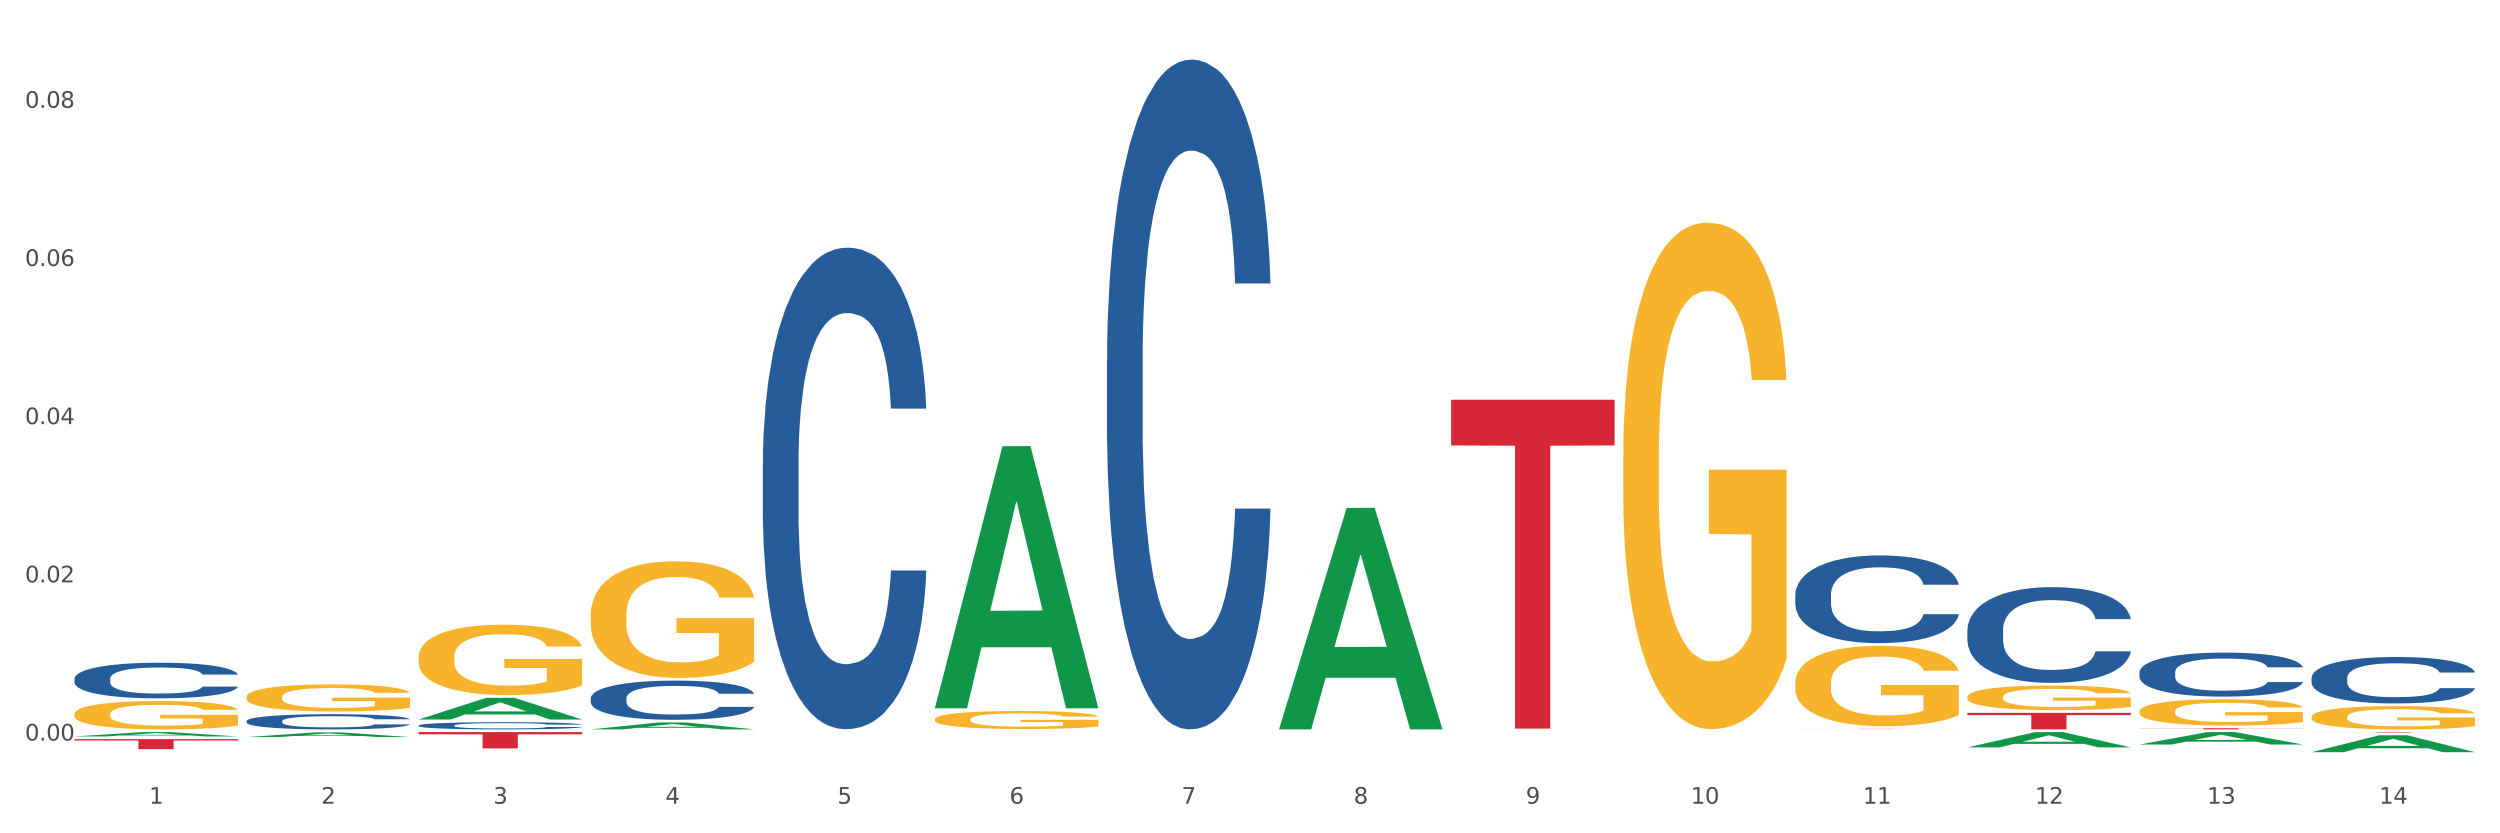 <?xml version="1.0" encoding="utf-8" standalone="no"?>
<!DOCTYPE svg PUBLIC "-//W3C//DTD SVG 1.1//EN"
  "http://www.w3.org/Graphics/SVG/1.1/DTD/svg11.dtd">
<svg xmlns:xlink="http://www.w3.org/1999/xlink" width="1080pt" height="360pt" viewBox="0 0 1080 360" xmlns="http://www.w3.org/2000/svg" version="1.1">
 <rect x="0" y="0" width="1080" height="360" fill="#333333" stroke="none"/>
 <defs>
  <style type="text/css">*{stroke-linejoin: round; stroke-linecap: butt}</style>
 </defs>
 <g id="figure_1">
  <g id="patch_1">
   <path d="M 0 360 
L 1080 360 
L 1080 0 
L 0 0 
z
" style="fill: #ffffff; stroke: #ffffff; stroke-linejoin: miter"/>
  </g>
  <g id="axes_1">
   <g id="matplotlib.axis_1">
    <g id="xtick_1">
     <g id="text_1">
      <!-- 1 -->
      <g style="fill: #4d4d4d" transform="translate(64.432 347.204) scale(0.096 -0.096)">
       <defs>
        <path id="DejaVuSans-31" d="M 794 531 
L 1825 531 
L 1825 4091 
L 703 3866 
L 703 4441 
L 1819 4666 
L 2450 4666 
L 2450 531 
L 3481 531 
L 3481 0 
L 794 0 
L 794 531 
z
" transform="scale(0.016)"/>
       </defs>
       <use xlink:href="#DejaVuSans-31"/>
      </g>
     </g>
    </g>
    <g id="xtick_2">
     <g id="text_2">
      <!-- 2 -->
      <g style="fill: #4d4d4d" transform="translate(138.771 347.204) scale(0.096 -0.096)">
       <defs>
        <path id="DejaVuSans-32" d="M 1228 531 
L 3431 531 
L 3431 0 
L 469 0 
L 469 531 
Q 828 903 1448 1529 
Q 2069 2156 2228 2338 
Q 2531 2678 2651 2914 
Q 2772 3150 2772 3378 
Q 2772 3750 2511 3984 
Q 2250 4219 1831 4219 
Q 1534 4219 1204 4116 
Q 875 4013 500 3803 
L 500 4441 
Q 881 4594 1212 4672 
Q 1544 4750 1819 4750 
Q 2544 4750 2975 4387 
Q 3406 4025 3406 3419 
Q 3406 3131 3298 2873 
Q 3191 2616 2906 2266 
Q 2828 2175 2409 1742 
Q 1991 1309 1228 531 
z
" transform="scale(0.016)"/>
       </defs>
       <use xlink:href="#DejaVuSans-32"/>
      </g>
     </g>
    </g>
    <g id="xtick_3">
     <g id="text_3">
      <!-- 3 -->
      <g style="fill: #4d4d4d" transform="translate(213.109 347.204) scale(0.096 -0.096)">
       <defs>
        <path id="DejaVuSans-33" d="M 2597 2516 
Q 3050 2419 3304 2112 
Q 3559 1806 3559 1356 
Q 3559 666 3084 287 
Q 2609 -91 1734 -91 
Q 1441 -91 1130 -33 
Q 819 25 488 141 
L 488 750 
Q 750 597 1062 519 
Q 1375 441 1716 441 
Q 2309 441 2620 675 
Q 2931 909 2931 1356 
Q 2931 1769 2642 2001 
Q 2353 2234 1838 2234 
L 1294 2234 
L 1294 2753 
L 1863 2753 
Q 2328 2753 2575 2939 
Q 2822 3125 2822 3475 
Q 2822 3834 2567 4026 
Q 2313 4219 1838 4219 
Q 1578 4219 1281 4162 
Q 984 4106 628 3988 
L 628 4550 
Q 988 4650 1302 4700 
Q 1616 4750 1894 4750 
Q 2613 4750 3031 4423 
Q 3450 4097 3450 3541 
Q 3450 3153 3228 2886 
Q 3006 2619 2597 2516 
z
" transform="scale(0.016)"/>
       </defs>
       <use xlink:href="#DejaVuSans-33"/>
      </g>
     </g>
    </g>
    <g id="xtick_4">
     <g id="text_4">
      <!-- 4 -->
      <g style="fill: #4d4d4d" transform="translate(287.448 347.204) scale(0.096 -0.096)">
       <defs>
        <path id="DejaVuSans-34" d="M 2419 4116 
L 825 1625 
L 2419 1625 
L 2419 4116 
z
M 2253 4666 
L 3047 4666 
L 3047 1625 
L 3713 1625 
L 3713 1100 
L 3047 1100 
L 3047 0 
L 2419 0 
L 2419 1100 
L 313 1100 
L 313 1709 
L 2253 4666 
z
" transform="scale(0.016)"/>
       </defs>
       <use xlink:href="#DejaVuSans-34"/>
      </g>
     </g>
    </g>
    <g id="xtick_5">
     <g id="text_5">
      <!-- 5 -->
      <g style="fill: #4d4d4d" transform="translate(361.787 347.204) scale(0.096 -0.096)">
       <defs>
        <path id="DejaVuSans-35" d="M 691 4666 
L 3169 4666 
L 3169 4134 
L 1269 4134 
L 1269 2991 
Q 1406 3038 1543 3061 
Q 1681 3084 1819 3084 
Q 2600 3084 3056 2656 
Q 3513 2228 3513 1497 
Q 3513 744 3044 326 
Q 2575 -91 1722 -91 
Q 1428 -91 1123 -41 
Q 819 9 494 109 
L 494 744 
Q 775 591 1075 516 
Q 1375 441 1709 441 
Q 2250 441 2565 725 
Q 2881 1009 2881 1497 
Q 2881 1984 2565 2268 
Q 2250 2553 1709 2553 
Q 1456 2553 1204 2497 
Q 953 2441 691 2322 
L 691 4666 
z
" transform="scale(0.016)"/>
       </defs>
       <use xlink:href="#DejaVuSans-35"/>
      </g>
     </g>
    </g>
    <g id="xtick_6">
     <g id="text_6">
      <!-- 6 -->
      <g style="fill: #4d4d4d" transform="translate(436.125 347.204) scale(0.096 -0.096)">
       <defs>
        <path id="DejaVuSans-36" d="M 2113 2584 
Q 1688 2584 1439 2293 
Q 1191 2003 1191 1497 
Q 1191 994 1439 701 
Q 1688 409 2113 409 
Q 2538 409 2786 701 
Q 3034 994 3034 1497 
Q 3034 2003 2786 2293 
Q 2538 2584 2113 2584 
z
M 3366 4563 
L 3366 3988 
Q 3128 4100 2886 4159 
Q 2644 4219 2406 4219 
Q 1781 4219 1451 3797 
Q 1122 3375 1075 2522 
Q 1259 2794 1537 2939 
Q 1816 3084 2150 3084 
Q 2853 3084 3261 2657 
Q 3669 2231 3669 1497 
Q 3669 778 3244 343 
Q 2819 -91 2113 -91 
Q 1303 -91 875 529 
Q 447 1150 447 2328 
Q 447 3434 972 4092 
Q 1497 4750 2381 4750 
Q 2619 4750 2861 4703 
Q 3103 4656 3366 4563 
z
" transform="scale(0.016)"/>
       </defs>
       <use xlink:href="#DejaVuSans-36"/>
      </g>
     </g>
    </g>
    <g id="xtick_7">
     <g id="text_7">
      <!-- 7 -->
      <g style="fill: #4d4d4d" transform="translate(510.464 347.204) scale(0.096 -0.096)">
       <defs>
        <path id="DejaVuSans-37" d="M 525 4666 
L 3525 4666 
L 3525 4397 
L 1831 0 
L 1172 0 
L 2766 4134 
L 525 4134 
L 525 4666 
z
" transform="scale(0.016)"/>
       </defs>
       <use xlink:href="#DejaVuSans-37"/>
      </g>
     </g>
    </g>
    <g id="xtick_8">
     <g id="text_8">
      <!-- 8 -->
      <g style="fill: #4d4d4d" transform="translate(584.803 347.204) scale(0.096 -0.096)">
       <defs>
        <path id="DejaVuSans-38" d="M 2034 2216 
Q 1584 2216 1326 1975 
Q 1069 1734 1069 1313 
Q 1069 891 1326 650 
Q 1584 409 2034 409 
Q 2484 409 2743 651 
Q 3003 894 3003 1313 
Q 3003 1734 2745 1975 
Q 2488 2216 2034 2216 
z
M 1403 2484 
Q 997 2584 770 2862 
Q 544 3141 544 3541 
Q 544 4100 942 4425 
Q 1341 4750 2034 4750 
Q 2731 4750 3128 4425 
Q 3525 4100 3525 3541 
Q 3525 3141 3298 2862 
Q 3072 2584 2669 2484 
Q 3125 2378 3379 2068 
Q 3634 1759 3634 1313 
Q 3634 634 3220 271 
Q 2806 -91 2034 -91 
Q 1263 -91 848 271 
Q 434 634 434 1313 
Q 434 1759 690 2068 
Q 947 2378 1403 2484 
z
M 1172 3481 
Q 1172 3119 1398 2916 
Q 1625 2713 2034 2713 
Q 2441 2713 2670 2916 
Q 2900 3119 2900 3481 
Q 2900 3844 2670 4047 
Q 2441 4250 2034 4250 
Q 1625 4250 1398 4047 
Q 1172 3844 1172 3481 
z
" transform="scale(0.016)"/>
       </defs>
       <use xlink:href="#DejaVuSans-38"/>
      </g>
     </g>
    </g>
    <g id="xtick_9">
     <g id="text_9">
      <!-- 9 -->
      <g style="fill: #4d4d4d" transform="translate(659.142 347.204) scale(0.096 -0.096)">
       <defs>
        <path id="DejaVuSans-39" d="M 703 97 
L 703 672 
Q 941 559 1184 500 
Q 1428 441 1663 441 
Q 2288 441 2617 861 
Q 2947 1281 2994 2138 
Q 2813 1869 2534 1725 
Q 2256 1581 1919 1581 
Q 1219 1581 811 2004 
Q 403 2428 403 3163 
Q 403 3881 828 4315 
Q 1253 4750 1959 4750 
Q 2769 4750 3195 4129 
Q 3622 3509 3622 2328 
Q 3622 1225 3098 567 
Q 2575 -91 1691 -91 
Q 1453 -91 1209 -44 
Q 966 3 703 97 
z
M 1959 2075 
Q 2384 2075 2632 2365 
Q 2881 2656 2881 3163 
Q 2881 3666 2632 3958 
Q 2384 4250 1959 4250 
Q 1534 4250 1286 3958 
Q 1038 3666 1038 3163 
Q 1038 2656 1286 2365 
Q 1534 2075 1959 2075 
z
" transform="scale(0.016)"/>
       </defs>
       <use xlink:href="#DejaVuSans-39"/>
      </g>
     </g>
    </g>
    <g id="xtick_10">
     <g id="text_10">
      <!-- 10 -->
      <g style="fill: #4d4d4d" transform="translate(730.426 347.204) scale(0.096 -0.096)">
       <defs>
        <path id="DejaVuSans-30" d="M 2034 4250 
Q 1547 4250 1301 3770 
Q 1056 3291 1056 2328 
Q 1056 1369 1301 889 
Q 1547 409 2034 409 
Q 2525 409 2770 889 
Q 3016 1369 3016 2328 
Q 3016 3291 2770 3770 
Q 2525 4250 2034 4250 
z
M 2034 4750 
Q 2819 4750 3233 4129 
Q 3647 3509 3647 2328 
Q 3647 1150 3233 529 
Q 2819 -91 2034 -91 
Q 1250 -91 836 529 
Q 422 1150 422 2328 
Q 422 3509 836 4129 
Q 1250 4750 2034 4750 
z
" transform="scale(0.016)"/>
       </defs>
       <use xlink:href="#DejaVuSans-31"/>
       <use xlink:href="#DejaVuSans-30" transform="translate(63.623 0)"/>
      </g>
     </g>
    </g>
    <g id="xtick_11">
     <g id="text_11">
      <!-- 11 -->
      <g style="fill: #4d4d4d" transform="translate(804.765 347.204) scale(0.096 -0.096)">
       <use xlink:href="#DejaVuSans-31"/>
       <use xlink:href="#DejaVuSans-31" transform="translate(63.623 0)"/>
      </g>
     </g>
    </g>
    <g id="xtick_12">
     <g id="text_12">
      <!-- 12 -->
      <g style="fill: #4d4d4d" transform="translate(879.104 347.204) scale(0.096 -0.096)">
       <use xlink:href="#DejaVuSans-31"/>
       <use xlink:href="#DejaVuSans-32" transform="translate(63.623 0)"/>
      </g>
     </g>
    </g>
    <g id="xtick_13">
     <g id="text_13">
      <!-- 13 -->
      <g style="fill: #4d4d4d" transform="translate(953.442 347.204) scale(0.096 -0.096)">
       <use xlink:href="#DejaVuSans-31"/>
       <use xlink:href="#DejaVuSans-33" transform="translate(63.623 0)"/>
      </g>
     </g>
    </g>
    <g id="xtick_14">
     <g id="text_14">
      <!-- 14 -->
      <g style="fill: #4d4d4d" transform="translate(1027.781 347.204) scale(0.096 -0.096)">
       <use xlink:href="#DejaVuSans-31"/>
       <use xlink:href="#DejaVuSans-34" transform="translate(63.623 0)"/>
      </g>
     </g>
    </g>
    <g id="xtick_15"/>
    <g id="xtick_16"/>
    <g id="xtick_17"/>
    <g id="xtick_18"/>
    <g id="xtick_19"/>
    <g id="xtick_20"/>
    <g id="xtick_21"/>
    <g id="xtick_22"/>
    <g id="xtick_23"/>
    <g id="xtick_24"/>
    <g id="xtick_25"/>
    <g id="xtick_26"/>
    <g id="xtick_27"/>
   </g>
   <g id="matplotlib.axis_2">
    <g id="ytick_1">
     <g id="text_15">
      <!-- 0.00 -->
      <g style="fill: #4d4d4d" transform="translate(10.8 319.91) scale(0.096 -0.096)">
       <defs>
        <path id="DejaVuSans-2e" d="M 684 794 
L 1344 794 
L 1344 0 
L 684 0 
L 684 794 
z
" transform="scale(0.016)"/>
       </defs>
       <use xlink:href="#DejaVuSans-30"/>
       <use xlink:href="#DejaVuSans-2e" transform="translate(63.623 0)"/>
       <use xlink:href="#DejaVuSans-30" transform="translate(95.41 0)"/>
       <use xlink:href="#DejaVuSans-30" transform="translate(159.033 0)"/>
      </g>
     </g>
    </g>
    <g id="ytick_2">
     <g id="text_16">
      <!-- 0.02 -->
      <g style="fill: #4d4d4d" transform="translate(10.8 251.572) scale(0.096 -0.096)">
       <use xlink:href="#DejaVuSans-30"/>
       <use xlink:href="#DejaVuSans-2e" transform="translate(63.623 0)"/>
       <use xlink:href="#DejaVuSans-30" transform="translate(95.41 0)"/>
       <use xlink:href="#DejaVuSans-32" transform="translate(159.033 0)"/>
      </g>
     </g>
    </g>
    <g id="ytick_3">
     <g id="text_17">
      <!-- 0.04 -->
      <g style="fill: #4d4d4d" transform="translate(10.8 183.234) scale(0.096 -0.096)">
       <use xlink:href="#DejaVuSans-30"/>
       <use xlink:href="#DejaVuSans-2e" transform="translate(63.623 0)"/>
       <use xlink:href="#DejaVuSans-30" transform="translate(95.41 0)"/>
       <use xlink:href="#DejaVuSans-34" transform="translate(159.033 0)"/>
      </g>
     </g>
    </g>
    <g id="ytick_4">
     <g id="text_18">
      <!-- 0.06 -->
      <g style="fill: #4d4d4d" transform="translate(10.8 114.896) scale(0.096 -0.096)">
       <use xlink:href="#DejaVuSans-30"/>
       <use xlink:href="#DejaVuSans-2e" transform="translate(63.623 0)"/>
       <use xlink:href="#DejaVuSans-30" transform="translate(95.41 0)"/>
       <use xlink:href="#DejaVuSans-36" transform="translate(159.033 0)"/>
      </g>
     </g>
    </g>
    <g id="ytick_5">
     <g id="text_19">
      <!-- 0.08 -->
      <g style="fill: #4d4d4d" transform="translate(10.8 46.558) scale(0.096 -0.096)">
       <use xlink:href="#DejaVuSans-30"/>
       <use xlink:href="#DejaVuSans-2e" transform="translate(63.623 0)"/>
       <use xlink:href="#DejaVuSans-30" transform="translate(95.41 0)"/>
       <use xlink:href="#DejaVuSans-38" transform="translate(159.033 0)"/>
      </g>
     </g>
    </g>
    <g id="ytick_6"/>
    <g id="ytick_7"/>
    <g id="ytick_8"/>
    <g id="ytick_9"/>
   </g>
   <g id="PolyCollection_1">
    <path d="M 32.175 318.146 
L 32.248 318.144 
L 61.37 316.264 
L 73.456 316.262 
L 102.797 318.15 
L 88.818 318.15 
L 82.484 317.71 
L 52.415 317.71 
L 52.197 317.717 
L 46.081 318.15 
L 32.175 318.15 
L 32.175 318.146 
L 56.201 317.448 
L 78.698 317.446 
L 67.559 316.665 
L 67.413 316.661 
L 67.267 316.666 
L 56.128 317.446 
L 56.201 317.448 
L 32.175 318.146 
z
" clip-path="url(#p4d778c2e37)" style="fill: #109648"/>
    <path d="M 106.514 318.42 
L 106.587 318.418 
L 135.709 316.406 
L 147.795 316.404 
L 177.135 318.423 
L 163.157 318.423 
L 156.823 317.953 
L 126.754 317.953 
L 126.535 317.961 
L 120.42 318.423 
L 106.514 318.423 
L 106.514 318.42 
L 130.54 317.672 
L 153.037 317.671 
L 141.897 316.834 
L 141.752 316.83 
L 141.606 316.836 
L 130.467 317.671 
L 130.54 317.672 
L 106.514 318.42 
z
" clip-path="url(#p4d778c2e37)" style="fill: #109648"/>
    <path d="M 924.24 314.6 
L 994.861 314.6 
L 994.861 314.67 
L 967.081 314.67 
L 967.081 315.1 
L 951.852 315.1 
L 951.852 314.67 
L 924.24 314.67 
L 924.24 314.6 
L 924.24 314.6 
z
" clip-path="url(#p4d778c2e37)" style="fill: #d62839"/>
    <path d="M 998.578 316.262 
L 1069.2 316.262 
L 1069.2 316.29 
L 1041.42 316.29 
L 1041.42 316.459 
L 1026.191 316.459 
L 1026.191 316.29 
L 998.578 316.29 
L 998.578 316.263 
L 998.578 316.262 
z
" clip-path="url(#p4d778c2e37)" style="fill: #d62839"/>
    <path d="M 775.562 314.87 
L 846.184 314.87 
L 846.184 314.885 
L 818.404 314.885 
L 818.404 314.976 
L 803.175 314.976 
L 803.175 314.885 
L 775.562 314.885 
L 775.562 314.87 
L 775.562 314.87 
z
" clip-path="url(#p4d778c2e37)" style="fill: #d62839"/>
    <path d="M 849.901 307.95 
L 920.523 307.95 
L 920.523 308.944 
L 892.742 308.951 
L 892.742 315.1 
L 877.514 315.1 
L 877.514 308.951 
L 849.901 308.944 
L 849.901 307.957 
L 849.901 307.95 
z
" clip-path="url(#p4d778c2e37)" style="fill: #d62839"/>
    <path d="M 32.175 319.312 
L 102.797 319.312 
L 102.797 319.915 
L 75.017 319.919 
L 75.017 323.657 
L 59.788 323.657 
L 59.788 319.919 
L 32.175 319.915 
L 32.175 319.316 
L 32.175 319.312 
z
" clip-path="url(#p4d778c2e37)" style="fill: #d62839"/>
    <path d="M 180.852 316.262 
L 251.474 316.262 
L 251.474 317.243 
L 223.694 317.25 
L 223.694 323.319 
L 208.465 323.319 
L 208.465 317.25 
L 180.852 317.243 
L 180.852 316.269 
L 180.852 316.262 
z
" clip-path="url(#p4d778c2e37)" style="fill: #d62839"/>
    <path d="M 998.578 292.834 
L 998.662 292.816 
L 998.662 292.303 
L 998.912 291.606 
L 999.83 290.324 
L 1000.999 289.353 
L 1003.003 288.217 
L 1004.088 287.74 
L 1005.507 287.209 
L 1008.429 286.347 
L 1011.768 285.615 
L 1014.105 285.211 
L 1015.858 284.955 
L 1019.781 284.497 
L 1022.035 284.295 
L 1024.373 284.13 
L 1026.376 284.02 
L 1029.715 283.892 
L 1032.387 283.837 
L 1035.475 283.819 
L 1038.063 283.837 
L 1041.486 283.91 
L 1046.494 284.13 
L 1048.414 284.259 
L 1051.002 284.478 
L 1053.673 284.772 
L 1055.844 285.065 
L 1058.348 285.486 
L 1060.936 286.036 
L 1063.44 286.732 
L 1065.193 287.374 
L 1066.612 288.052 
L 1067.864 288.876 
L 1068.783 289.774 
L 1069.2 290.525 
L 1053.924 290.525 
L 1053.506 289.847 
L 1052.671 289.114 
L 1051.837 288.62 
L 1050.918 288.217 
L 1049.499 287.758 
L 1048.247 287.465 
L 1046.16 287.117 
L 1044.24 286.897 
L 1042.654 286.769 
L 1040.734 286.659 
L 1036.644 286.549 
L 1033.722 286.549 
L 1031.886 286.586 
L 1029.632 286.677 
L 1027.712 286.806 
L 1025.458 287.025 
L 1023.705 287.264 
L 1021.952 287.575 
L 1020.95 287.795 
L 1019.448 288.198 
L 1018.446 288.528 
L 1017.11 289.096 
L 1016.359 289.499 
L 1015.023 290.544 
L 1014.439 291.313 
L 1014.188 291.845 
L 1014.022 292.431 
L 1014.022 295.29 
L 1014.522 296.572 
L 1014.94 297.122 
L 1015.608 297.745 
L 1016.86 298.551 
L 1018.696 299.339 
L 1020.616 299.907 
L 1022.202 300.255 
L 1023.705 300.512 
L 1025.207 300.713 
L 1027.044 300.897 
L 1028.547 301.007 
L 1030.8 301.117 
L 1033.472 301.172 
L 1035.559 301.172 
L 1039.816 301.08 
L 1041.736 300.988 
L 1043.572 300.86 
L 1045.576 300.659 
L 1047.162 300.439 
L 1048.08 300.274 
L 1049.583 299.926 
L 1050.752 299.559 
L 1051.753 299.138 
L 1052.421 298.771 
L 1053.172 298.221 
L 1053.757 297.598 
L 1053.924 297.269 
L 1069.2 297.269 
L 1068.866 297.928 
L 1068.282 298.57 
L 1067.113 299.431 
L 1066.195 299.926 
L 1064.776 300.53 
L 1063.273 301.043 
L 1061.186 301.611 
L 1059.266 302.033 
L 1057.263 302.399 
L 1055.092 302.729 
L 1051.169 303.187 
L 1049.75 303.316 
L 1046.745 303.535 
L 1044.407 303.664 
L 1040.985 303.792 
L 1037.479 303.865 
L 1033.806 303.884 
L 1030.55 303.847 
L 1026.96 303.737 
L 1024.707 303.627 
L 1022.202 303.462 
L 1019.281 303.206 
L 1016.526 302.894 
L 1013.938 302.528 
L 1011.517 302.106 
L 1009.263 301.63 
L 1006.342 300.842 
L 1004.171 300.072 
L 1002.585 299.358 
L 1001.5 298.753 
L 1000.415 297.983 
L 999.83 297.452 
L 998.912 296.169 
L 998.578 294.978 
L 998.578 292.834 
z
" clip-path="url(#p4d778c2e37)" style="fill: #255c99"/>
    <path d="M 924.24 290.465 
L 924.323 290.448 
L 924.323 289.962 
L 924.573 289.303 
L 925.492 288.088 
L 926.66 287.168 
L 928.664 286.092 
L 929.749 285.641 
L 931.168 285.137 
L 934.09 284.322 
L 937.429 283.627 
L 939.766 283.246 
L 941.519 283.003 
L 945.443 282.569 
L 947.697 282.378 
L 950.034 282.222 
L 952.037 282.117 
L 955.377 281.996 
L 958.048 281.944 
L 961.136 281.926 
L 963.724 281.944 
L 967.147 282.013 
L 972.155 282.222 
L 974.075 282.343 
L 976.663 282.551 
L 979.335 282.829 
L 981.505 283.107 
L 984.009 283.506 
L 986.597 284.027 
L 989.101 284.686 
L 990.854 285.293 
L 992.273 285.936 
L 993.526 286.717 
L 994.444 287.567 
L 994.861 288.279 
L 979.585 288.279 
L 979.168 287.636 
L 978.333 286.942 
L 977.498 286.474 
L 976.58 286.092 
L 975.161 285.658 
L 973.908 285.38 
L 971.822 285.05 
L 969.902 284.842 
L 968.316 284.721 
L 966.396 284.617 
L 962.305 284.512 
L 959.383 284.512 
L 957.547 284.547 
L 955.293 284.634 
L 953.373 284.755 
L 951.119 284.964 
L 949.366 285.189 
L 947.613 285.484 
L 946.611 285.693 
L 945.109 286.074 
L 944.107 286.387 
L 942.771 286.925 
L 942.02 287.307 
L 940.685 288.296 
L 940.1 289.025 
L 939.85 289.528 
L 939.683 290.084 
L 939.683 292.791 
L 940.184 294.006 
L 940.601 294.527 
L 941.269 295.117 
L 942.521 295.88 
L 944.358 296.627 
L 946.278 297.165 
L 947.864 297.494 
L 949.366 297.737 
L 950.869 297.928 
L 952.705 298.102 
L 954.208 298.206 
L 956.462 298.31 
L 959.133 298.362 
L 961.22 298.362 
L 965.477 298.275 
L 967.397 298.189 
L 969.234 298.067 
L 971.237 297.876 
L 972.823 297.668 
L 973.742 297.512 
L 975.244 297.182 
L 976.413 296.835 
L 977.415 296.436 
L 978.082 296.089 
L 978.834 295.568 
L 979.418 294.978 
L 979.585 294.665 
L 994.861 294.665 
L 994.527 295.29 
L 993.943 295.898 
L 992.774 296.713 
L 991.856 297.182 
L 990.437 297.755 
L 988.934 298.241 
L 986.847 298.779 
L 984.927 299.178 
L 982.924 299.525 
L 980.754 299.837 
L 976.83 300.271 
L 975.411 300.393 
L 972.406 300.601 
L 970.069 300.722 
L 966.646 300.844 
L 963.14 300.913 
L 959.467 300.931 
L 956.211 300.896 
L 952.622 300.792 
L 950.368 300.688 
L 947.864 300.532 
L 944.942 300.289 
L 942.187 299.994 
L 939.599 299.646 
L 937.178 299.247 
L 934.925 298.796 
L 932.003 298.05 
L 929.832 297.321 
L 928.246 296.644 
L 927.161 296.071 
L 926.076 295.342 
L 925.492 294.839 
L 924.573 293.624 
L 924.24 292.496 
L 924.24 290.465 
z
" clip-path="url(#p4d778c2e37)" style="fill: #255c99"/>
    <path d="M 775.562 295.037 
L 775.645 295.005 
L 775.645 293.864 
L 775.812 292.881 
L 776.646 290.504 
L 777.897 288.538 
L 778.814 287.492 
L 779.731 286.636 
L 780.815 285.78 
L 782.149 284.893 
L 784.567 283.593 
L 786.068 282.927 
L 787.902 282.23 
L 791.237 281.215 
L 793.655 280.645 
L 796.157 280.169 
L 800.242 279.599 
L 802.91 279.345 
L 805.745 279.155 
L 809.164 279.028 
L 811.748 278.996 
L 817.418 279.092 
L 822.254 279.377 
L 824.589 279.599 
L 827.59 279.979 
L 829.175 280.233 
L 831.759 280.74 
L 834.427 281.406 
L 836.262 281.976 
L 839.013 283.054 
L 841.098 284.132 
L 843.015 285.463 
L 844.016 286.383 
L 844.766 287.239 
L 845.433 288.221 
L 846.1 289.775 
L 831.092 289.775 
L 830.509 288.665 
L 829.592 287.619 
L 828.257 286.605 
L 827.09 285.971 
L 825.089 285.178 
L 823.255 284.671 
L 821.337 284.29 
L 819.002 283.973 
L 817.168 283.815 
L 814.583 283.688 
L 809.497 283.72 
L 806.079 283.973 
L 803.744 284.29 
L 802.243 284.576 
L 800.909 284.893 
L 799.408 285.337 
L 797.657 286.002 
L 796.407 286.605 
L 795.156 287.365 
L 794.156 288.126 
L 793.238 289.014 
L 792.488 289.965 
L 791.904 290.947 
L 791.404 292.152 
L 790.987 294.149 
L 790.987 298.492 
L 791.154 299.475 
L 791.571 300.775 
L 792.071 301.757 
L 792.905 302.93 
L 793.655 303.723 
L 795.073 304.864 
L 796.657 305.815 
L 797.908 306.417 
L 799.158 306.924 
L 801.326 307.622 
L 803.744 308.192 
L 805.829 308.541 
L 808.663 308.858 
L 810.581 308.985 
L 812.249 309.048 
L 816.334 309.048 
L 819.253 308.953 
L 822.504 308.731 
L 825.006 308.446 
L 827.09 308.097 
L 829.425 307.527 
L 830.926 306.988 
L 830.926 300.362 
L 812.582 300.331 
L 812.582 295.924 
L 846.184 295.924 
L 846.184 308.858 
L 844.766 309.524 
L 843.182 310.126 
L 841.515 310.665 
L 839.013 311.331 
L 836.012 311.965 
L 833.344 312.409 
L 830.509 312.789 
L 827.174 313.138 
L 822.838 313.455 
L 820.17 313.581 
L 816.835 313.677 
L 812.916 313.708 
L 809.497 313.645 
L 806.162 313.486 
L 802.66 313.201 
L 799.242 312.789 
L 796.657 312.377 
L 794.072 311.87 
L 791.321 311.204 
L 789.153 310.57 
L 787.485 309.999 
L 785.651 309.27 
L 783.65 308.319 
L 782.149 307.463 
L 780.815 306.576 
L 779.398 305.435 
L 778.397 304.452 
L 777.396 303.215 
L 776.813 302.296 
L 776.146 300.87 
L 775.645 298.873 
L 775.562 295.037 
z
" clip-path="url(#p4d778c2e37)" style="fill: #f7b32b"/>
    <path d="M 849.901 301.069 
L 849.984 301.06 
L 849.984 300.71 
L 850.151 300.409 
L 850.985 299.681 
L 852.235 299.079 
L 853.153 298.758 
L 854.07 298.496 
L 855.154 298.234 
L 856.488 297.962 
L 858.906 297.564 
L 860.407 297.36 
L 862.241 297.147 
L 865.576 296.836 
L 867.994 296.661 
L 870.495 296.516 
L 874.581 296.341 
L 877.249 296.263 
L 880.084 296.205 
L 883.502 296.166 
L 886.087 296.156 
L 891.757 296.185 
L 896.593 296.273 
L 898.927 296.341 
L 901.929 296.457 
L 903.513 296.535 
L 906.098 296.69 
L 908.766 296.894 
L 910.601 297.069 
L 913.352 297.399 
L 915.436 297.729 
L 917.354 298.137 
L 918.355 298.419 
L 919.105 298.681 
L 919.772 298.982 
L 920.439 299.458 
L 905.431 299.458 
L 904.847 299.118 
L 903.93 298.797 
L 902.596 298.487 
L 901.429 298.292 
L 899.428 298.05 
L 897.593 297.894 
L 895.676 297.778 
L 893.341 297.681 
L 891.507 297.632 
L 888.922 297.593 
L 883.836 297.603 
L 880.417 297.681 
L 878.083 297.778 
L 876.582 297.865 
L 875.248 297.962 
L 873.747 298.098 
L 871.996 298.302 
L 870.745 298.487 
L 869.495 298.72 
L 868.494 298.953 
L 867.577 299.225 
L 866.827 299.516 
L 866.243 299.817 
L 865.743 300.186 
L 865.326 300.797 
L 865.326 302.128 
L 865.493 302.429 
L 865.91 302.827 
L 866.41 303.128 
L 867.244 303.487 
L 867.994 303.73 
L 869.411 304.079 
L 870.996 304.371 
L 872.246 304.555 
L 873.497 304.71 
L 875.665 304.924 
L 878.083 305.099 
L 880.167 305.206 
L 883.002 305.303 
L 884.92 305.342 
L 886.587 305.361 
L 890.673 305.361 
L 893.591 305.332 
L 896.843 305.264 
L 899.344 305.177 
L 901.429 305.07 
L 903.763 304.895 
L 905.264 304.73 
L 905.264 302.701 
L 886.921 302.691 
L 886.921 301.341 
L 920.523 301.341 
L 920.523 305.303 
L 919.105 305.507 
L 917.521 305.691 
L 915.853 305.856 
L 913.352 306.06 
L 910.35 306.254 
L 907.682 306.39 
L 904.847 306.507 
L 901.512 306.614 
L 897.177 306.711 
L 894.508 306.749 
L 891.173 306.779 
L 887.254 306.788 
L 883.836 306.769 
L 880.501 306.72 
L 876.999 306.633 
L 873.58 306.507 
L 870.996 306.381 
L 868.411 306.225 
L 865.659 306.021 
L 863.492 305.827 
L 861.824 305.652 
L 859.99 305.429 
L 857.989 305.138 
L 856.488 304.876 
L 855.154 304.604 
L 853.736 304.254 
L 852.736 303.953 
L 851.735 303.574 
L 851.151 303.293 
L 850.484 302.856 
L 849.984 302.244 
L 849.901 301.069 
z
" clip-path="url(#p4d778c2e37)" style="fill: #f7b32b"/>
    <path d="M 403.869 310.749 
L 403.952 310.742 
L 403.952 310.487 
L 404.119 310.267 
L 404.952 309.734 
L 406.203 309.293 
L 407.12 309.059 
L 408.037 308.867 
L 409.121 308.676 
L 410.455 308.477 
L 412.873 308.185 
L 414.374 308.036 
L 416.209 307.88 
L 419.544 307.653 
L 421.962 307.525 
L 424.463 307.418 
L 428.549 307.29 
L 431.217 307.234 
L 434.052 307.191 
L 437.47 307.163 
L 440.055 307.156 
L 445.725 307.177 
L 450.561 307.241 
L 452.895 307.29 
L 455.897 307.376 
L 457.481 307.433 
L 460.066 307.546 
L 462.734 307.695 
L 464.568 307.823 
L 467.32 308.065 
L 469.404 308.306 
L 471.322 308.604 
L 472.322 308.81 
L 473.073 309.002 
L 473.74 309.222 
L 474.407 309.57 
L 459.399 309.57 
L 458.815 309.322 
L 457.898 309.087 
L 456.564 308.86 
L 455.397 308.718 
L 453.396 308.541 
L 451.561 308.427 
L 449.643 308.342 
L 447.309 308.271 
L 445.475 308.235 
L 442.89 308.207 
L 437.804 308.214 
L 434.385 308.271 
L 432.051 308.342 
L 430.55 308.406 
L 429.216 308.477 
L 427.715 308.576 
L 425.964 308.725 
L 424.713 308.86 
L 423.463 309.031 
L 422.462 309.201 
L 421.545 309.4 
L 420.794 309.613 
L 420.211 309.833 
L 419.711 310.103 
L 419.294 310.551 
L 419.294 311.524 
L 419.46 311.744 
L 419.877 312.035 
L 420.378 312.255 
L 421.211 312.518 
L 421.962 312.696 
L 423.379 312.951 
L 424.963 313.164 
L 426.214 313.299 
L 427.465 313.413 
L 429.633 313.569 
L 432.051 313.697 
L 434.135 313.775 
L 436.97 313.846 
L 438.888 313.875 
L 440.555 313.889 
L 444.641 313.889 
L 447.559 313.868 
L 450.811 313.818 
L 453.312 313.754 
L 455.397 313.676 
L 457.731 313.548 
L 459.232 313.427 
L 459.232 311.943 
L 440.889 311.936 
L 440.889 310.948 
L 474.49 310.948 
L 474.49 313.846 
L 473.073 313.995 
L 471.489 314.13 
L 469.821 314.251 
L 467.32 314.4 
L 464.318 314.542 
L 461.65 314.642 
L 458.815 314.727 
L 455.48 314.805 
L 451.144 314.876 
L 448.476 314.905 
L 445.141 314.926 
L 441.222 314.933 
L 437.804 314.919 
L 434.469 314.883 
L 430.967 314.819 
L 427.548 314.727 
L 424.963 314.635 
L 422.379 314.521 
L 419.627 314.372 
L 417.459 314.23 
L 415.792 314.102 
L 413.957 313.939 
L 411.956 313.726 
L 410.455 313.534 
L 409.121 313.335 
L 407.704 313.079 
L 406.703 312.859 
L 405.703 312.582 
L 405.119 312.376 
L 404.452 312.056 
L 403.952 311.609 
L 403.869 310.749 
z
" clip-path="url(#p4d778c2e37)" style="fill: #f7b32b"/>
    <path d="M 701.223 197.3 
L 701.307 197.1 
L 701.307 189.906 
L 701.474 183.71 
L 702.307 168.721 
L 703.558 156.331 
L 704.475 149.735 
L 705.392 144.339 
L 706.476 138.943 
L 707.81 133.348 
L 710.228 125.154 
L 711.729 120.957 
L 713.563 116.56 
L 716.899 110.165 
L 719.317 106.567 
L 721.818 103.57 
L 725.903 99.972 
L 728.572 98.373 
L 731.406 97.174 
L 734.825 96.375 
L 737.41 96.175 
L 743.08 96.775 
L 747.915 98.573 
L 750.25 99.972 
L 753.252 102.37 
L 754.836 103.969 
L 757.421 107.167 
L 760.089 111.364 
L 761.923 114.961 
L 764.675 121.756 
L 766.759 128.551 
L 768.677 136.945 
L 769.677 142.741 
L 770.428 148.137 
L 771.095 154.332 
L 771.762 164.125 
L 756.754 164.125 
L 756.17 157.13 
L 755.253 150.535 
L 753.919 144.14 
L 752.751 140.143 
L 750.75 135.146 
L 748.916 131.949 
L 746.998 129.55 
L 744.664 127.552 
L 742.829 126.553 
L 740.245 125.753 
L 735.159 125.953 
L 731.74 127.552 
L 729.405 129.55 
L 727.905 131.349 
L 726.571 133.348 
L 725.07 136.145 
L 723.319 140.342 
L 722.068 144.14 
L 720.817 148.936 
L 719.817 153.732 
L 718.9 159.328 
L 718.149 165.324 
L 717.566 171.519 
L 717.065 179.114 
L 716.648 191.704 
L 716.648 219.084 
L 716.815 225.28 
L 717.232 233.474 
L 717.732 239.669 
L 718.566 247.063 
L 719.317 252.06 
L 720.734 259.254 
L 722.318 265.25 
L 723.569 269.047 
L 724.82 272.245 
L 726.987 276.642 
L 729.405 280.239 
L 731.49 282.437 
L 734.325 284.436 
L 736.242 285.235 
L 737.91 285.635 
L 741.996 285.635 
L 744.914 285.035 
L 748.166 283.636 
L 750.667 281.838 
L 752.751 279.639 
L 755.086 276.042 
L 756.587 272.645 
L 756.587 230.875 
L 738.244 230.676 
L 738.244 202.896 
L 771.845 202.896 
L 771.845 284.436 
L 770.428 288.633 
L 768.844 292.43 
L 767.176 295.827 
L 764.675 300.024 
L 761.673 304.021 
L 759.005 306.819 
L 756.17 309.217 
L 752.835 311.416 
L 748.499 313.414 
L 745.831 314.214 
L 742.496 314.813 
L 738.577 315.013 
L 735.159 314.613 
L 731.823 313.614 
L 728.321 311.816 
L 724.903 309.217 
L 722.318 306.619 
L 719.733 303.422 
L 716.982 299.225 
L 714.814 295.228 
L 713.147 291.63 
L 711.312 287.034 
L 709.311 281.038 
L 707.81 275.642 
L 706.476 270.046 
L 705.059 262.852 
L 704.058 256.656 
L 703.058 248.862 
L 702.474 243.066 
L 701.807 234.073 
L 701.307 221.482 
L 701.223 197.3 
z
" clip-path="url(#p4d778c2e37)" style="fill: #f7b32b"/>
    <path d="M 998.578 309.692 
L 998.662 309.683 
L 998.662 309.352 
L 998.828 309.068 
L 999.662 308.379 
L 1000.913 307.81 
L 1001.83 307.506 
L 1002.747 307.259 
L 1003.831 307.011 
L 1005.165 306.754 
L 1007.583 306.377 
L 1009.084 306.184 
L 1010.918 305.982 
L 1014.253 305.688 
L 1016.671 305.523 
L 1019.173 305.385 
L 1023.258 305.22 
L 1025.926 305.147 
L 1028.761 305.091 
L 1032.18 305.055 
L 1034.765 305.046 
L 1040.434 305.073 
L 1045.27 305.156 
L 1047.605 305.22 
L 1050.607 305.33 
L 1052.191 305.404 
L 1054.775 305.551 
L 1057.444 305.743 
L 1059.278 305.909 
L 1062.029 306.221 
L 1064.114 306.533 
L 1066.032 306.919 
L 1067.032 307.185 
L 1067.783 307.433 
L 1068.45 307.718 
L 1069.117 308.168 
L 1054.108 308.168 
L 1053.525 307.846 
L 1052.608 307.543 
L 1051.274 307.249 
L 1050.106 307.066 
L 1048.105 306.836 
L 1046.271 306.689 
L 1044.353 306.579 
L 1042.019 306.487 
L 1040.184 306.441 
L 1037.599 306.405 
L 1032.513 306.414 
L 1029.095 306.487 
L 1026.76 306.579 
L 1025.259 306.662 
L 1023.925 306.754 
L 1022.425 306.882 
L 1020.674 307.075 
L 1019.423 307.249 
L 1018.172 307.47 
L 1017.172 307.69 
L 1016.255 307.947 
L 1015.504 308.223 
L 1014.92 308.507 
L 1014.42 308.856 
L 1014.003 309.435 
L 1014.003 310.693 
L 1014.17 310.977 
L 1014.587 311.354 
L 1015.087 311.639 
L 1015.921 311.978 
L 1016.671 312.208 
L 1018.089 312.539 
L 1019.673 312.814 
L 1020.924 312.988 
L 1022.174 313.135 
L 1024.342 313.337 
L 1026.76 313.503 
L 1028.845 313.604 
L 1031.68 313.696 
L 1033.597 313.732 
L 1035.265 313.751 
L 1039.35 313.751 
L 1042.269 313.723 
L 1045.52 313.659 
L 1048.022 313.576 
L 1050.106 313.475 
L 1052.441 313.31 
L 1053.942 313.154 
L 1053.942 311.235 
L 1035.598 311.225 
L 1035.598 309.949 
L 1069.2 309.949 
L 1069.2 313.696 
L 1067.783 313.888 
L 1066.198 314.063 
L 1064.531 314.219 
L 1062.029 314.412 
L 1059.028 314.595 
L 1056.36 314.724 
L 1053.525 314.834 
L 1050.19 314.935 
L 1045.854 315.027 
L 1043.186 315.064 
L 1039.851 315.091 
L 1035.932 315.1 
L 1032.513 315.082 
L 1029.178 315.036 
L 1025.676 314.954 
L 1022.258 314.834 
L 1019.673 314.715 
L 1017.088 314.568 
L 1014.337 314.375 
L 1012.169 314.191 
L 1010.501 314.026 
L 1008.667 313.815 
L 1006.666 313.539 
L 1005.165 313.291 
L 1003.831 313.034 
L 1002.414 312.704 
L 1001.413 312.419 
L 1000.413 312.061 
L 999.829 311.795 
L 999.162 311.382 
L 998.662 310.803 
L 998.578 309.692 
z
" clip-path="url(#p4d778c2e37)" style="fill: #f7b32b"/>
    <path d="M 924.24 307.335 
L 924.323 307.325 
L 924.323 306.952 
L 924.49 306.631 
L 925.323 305.854 
L 926.574 305.211 
L 927.491 304.869 
L 928.408 304.59 
L 929.492 304.31 
L 930.826 304.02 
L 933.244 303.595 
L 934.745 303.378 
L 936.58 303.15 
L 939.915 302.818 
L 942.333 302.632 
L 944.834 302.476 
L 948.92 302.29 
L 951.588 302.207 
L 954.423 302.145 
L 957.841 302.103 
L 960.426 302.093 
L 966.096 302.124 
L 970.932 302.217 
L 973.266 302.29 
L 976.268 302.414 
L 977.852 302.497 
L 980.437 302.663 
L 983.105 302.88 
L 984.939 303.067 
L 987.691 303.419 
L 989.775 303.771 
L 991.693 304.206 
L 992.693 304.507 
L 993.444 304.787 
L 994.111 305.108 
L 994.778 305.615 
L 979.77 305.615 
L 979.186 305.253 
L 978.269 304.911 
L 976.935 304.579 
L 975.768 304.372 
L 973.766 304.113 
L 971.932 303.947 
L 970.014 303.823 
L 967.68 303.719 
L 965.845 303.668 
L 963.261 303.626 
L 958.175 303.637 
L 954.756 303.719 
L 952.422 303.823 
L 950.921 303.916 
L 949.587 304.02 
L 948.086 304.165 
L 946.335 304.383 
L 945.084 304.579 
L 943.834 304.828 
L 942.833 305.077 
L 941.916 305.367 
L 941.165 305.678 
L 940.582 305.999 
L 940.081 306.393 
L 939.665 307.045 
L 939.665 308.465 
L 939.831 308.786 
L 940.248 309.211 
L 940.749 309.532 
L 941.582 309.915 
L 942.333 310.174 
L 943.75 310.547 
L 945.334 310.858 
L 946.585 311.055 
L 947.836 311.221 
L 950.004 311.449 
L 952.422 311.635 
L 954.506 311.749 
L 957.341 311.853 
L 959.259 311.894 
L 960.926 311.915 
L 965.012 311.915 
L 967.93 311.884 
L 971.182 311.811 
L 973.683 311.718 
L 975.768 311.604 
L 978.102 311.418 
L 979.603 311.241 
L 979.603 309.076 
L 961.26 309.066 
L 961.26 307.626 
L 994.861 307.626 
L 994.861 311.853 
L 993.444 312.07 
L 991.86 312.267 
L 990.192 312.443 
L 987.691 312.661 
L 984.689 312.868 
L 982.021 313.013 
L 979.186 313.138 
L 975.851 313.252 
L 971.515 313.355 
L 968.847 313.397 
L 965.512 313.428 
L 961.593 313.438 
L 958.175 313.417 
L 954.84 313.365 
L 951.338 313.272 
L 947.919 313.138 
L 945.334 313.003 
L 942.75 312.837 
L 939.998 312.619 
L 937.83 312.412 
L 936.163 312.226 
L 934.328 311.987 
L 932.327 311.677 
L 930.826 311.397 
L 929.492 311.107 
L 928.075 310.734 
L 927.074 310.413 
L 926.074 310.009 
L 925.49 309.708 
L 924.823 309.242 
L 924.323 308.589 
L 924.24 307.335 
z
" clip-path="url(#p4d778c2e37)" style="fill: #f7b32b"/>
    <path d="M 180.852 313.389 
L 180.936 313.386 
L 180.936 313.306 
L 181.186 313.198 
L 182.105 313 
L 183.273 312.849 
L 185.277 312.673 
L 186.362 312.599 
L 187.781 312.517 
L 190.703 312.384 
L 194.042 312.27 
L 196.379 312.208 
L 198.132 312.168 
L 202.056 312.097 
L 204.31 312.066 
L 206.647 312.04 
L 208.65 312.023 
L 211.989 312.003 
L 214.661 311.995 
L 217.749 311.992 
L 220.337 311.995 
L 223.76 312.006 
L 228.768 312.04 
L 230.688 312.06 
L 233.276 312.094 
L 235.947 312.139 
L 238.118 312.185 
L 240.622 312.25 
L 243.21 312.335 
L 245.714 312.443 
L 247.467 312.543 
L 248.886 312.648 
L 250.139 312.775 
L 251.057 312.914 
L 251.474 313.031 
L 236.198 313.031 
L 235.78 312.926 
L 234.946 312.812 
L 234.111 312.736 
L 233.193 312.673 
L 231.774 312.602 
L 230.521 312.557 
L 228.434 312.503 
L 226.514 312.469 
L 224.928 312.449 
L 223.008 312.432 
L 218.918 312.415 
L 215.996 312.415 
L 214.16 312.42 
L 211.906 312.435 
L 209.986 312.455 
L 207.732 312.489 
L 205.979 312.526 
L 204.226 312.574 
L 203.224 312.608 
L 201.722 312.67 
L 200.72 312.721 
L 199.384 312.809 
L 198.633 312.872 
L 197.297 313.034 
L 196.713 313.153 
L 196.463 313.235 
L 196.296 313.326 
L 196.296 313.769 
L 196.797 313.968 
L 197.214 314.053 
L 197.882 314.149 
L 199.134 314.274 
L 200.97 314.396 
L 202.89 314.484 
L 204.476 314.538 
L 205.979 314.578 
L 207.482 314.609 
L 209.318 314.638 
L 210.821 314.655 
L 213.075 314.672 
L 215.746 314.68 
L 217.833 314.68 
L 222.09 314.666 
L 224.01 314.652 
L 225.847 314.632 
L 227.85 314.601 
L 229.436 314.567 
L 230.354 314.541 
L 231.857 314.487 
L 233.026 314.43 
L 234.027 314.365 
L 234.695 314.308 
L 235.447 314.223 
L 236.031 314.127 
L 236.198 314.076 
L 251.474 314.076 
L 251.14 314.178 
L 250.556 314.277 
L 249.387 314.411 
L 248.469 314.487 
L 247.05 314.581 
L 245.547 314.66 
L 243.46 314.748 
L 241.54 314.814 
L 239.537 314.87 
L 237.367 314.922 
L 233.443 314.993 
L 232.024 315.012 
L 229.019 315.047 
L 226.681 315.066 
L 223.259 315.086 
L 219.753 315.098 
L 216.08 315.1 
L 212.824 315.095 
L 209.235 315.078 
L 206.981 315.061 
L 204.476 315.035 
L 201.555 314.995 
L 198.8 314.947 
L 196.212 314.89 
L 193.791 314.825 
L 191.538 314.751 
L 188.616 314.629 
L 186.445 314.51 
L 184.859 314.399 
L 183.774 314.306 
L 182.689 314.186 
L 182.105 314.104 
L 181.186 313.905 
L 180.852 313.721 
L 180.852 313.389 
z
" clip-path="url(#p4d778c2e37)" style="fill: #255c99"/>
    <path d="M 255.191 301.629 
L 255.275 301.614 
L 255.275 301.181 
L 255.525 300.593 
L 256.443 299.511 
L 257.612 298.692 
L 259.615 297.733 
L 260.701 297.331 
L 262.12 296.883 
L 265.041 296.156 
L 268.381 295.538 
L 270.718 295.198 
L 272.471 294.981 
L 276.394 294.595 
L 278.648 294.424 
L 280.986 294.285 
L 282.989 294.193 
L 286.328 294.084 
L 288.999 294.038 
L 292.088 294.023 
L 294.676 294.038 
L 298.098 294.1 
L 303.107 294.285 
L 305.027 294.394 
L 307.615 294.579 
L 310.286 294.826 
L 312.457 295.074 
L 314.961 295.429 
L 317.549 295.893 
L 320.053 296.481 
L 321.806 297.022 
L 323.225 297.594 
L 324.477 298.29 
L 325.396 299.047 
L 325.813 299.681 
L 310.537 299.681 
L 310.119 299.109 
L 309.284 298.491 
L 308.45 298.073 
L 307.531 297.733 
L 306.112 297.347 
L 304.86 297.099 
L 302.773 296.805 
L 300.853 296.62 
L 299.267 296.512 
L 297.347 296.419 
L 293.257 296.326 
L 290.335 296.326 
L 288.499 296.357 
L 286.245 296.434 
L 284.325 296.543 
L 282.071 296.728 
L 280.318 296.929 
L 278.565 297.192 
L 277.563 297.377 
L 276.06 297.718 
L 275.059 297.996 
L 273.723 298.475 
L 272.972 298.815 
L 271.636 299.696 
L 271.052 300.346 
L 270.801 300.794 
L 270.634 301.289 
L 270.634 303.701 
L 271.135 304.783 
L 271.553 305.247 
L 272.22 305.772 
L 273.473 306.453 
L 275.309 307.117 
L 277.229 307.597 
L 278.815 307.891 
L 280.318 308.107 
L 281.82 308.277 
L 283.657 308.432 
L 285.159 308.524 
L 287.413 308.617 
L 290.085 308.664 
L 292.172 308.664 
L 296.429 308.586 
L 298.349 308.509 
L 300.185 308.401 
L 302.189 308.231 
L 303.775 308.045 
L 304.693 307.906 
L 306.196 307.612 
L 307.364 307.303 
L 308.366 306.947 
L 309.034 306.638 
L 309.785 306.174 
L 310.37 305.649 
L 310.537 305.37 
L 325.813 305.37 
L 325.479 305.927 
L 324.895 306.468 
L 323.726 307.195 
L 322.808 307.612 
L 321.389 308.122 
L 319.886 308.555 
L 317.799 309.035 
L 315.879 309.39 
L 313.876 309.699 
L 311.705 309.978 
L 307.782 310.364 
L 306.363 310.472 
L 303.358 310.658 
L 301.02 310.766 
L 297.598 310.874 
L 294.092 310.936 
L 290.419 310.952 
L 287.163 310.921 
L 283.573 310.828 
L 281.32 310.735 
L 278.815 310.596 
L 275.893 310.38 
L 273.139 310.117 
L 270.551 309.808 
L 268.13 309.452 
L 265.876 309.05 
L 262.955 308.385 
L 260.784 307.736 
L 259.198 307.133 
L 258.113 306.623 
L 257.028 305.973 
L 256.443 305.525 
L 255.525 304.443 
L 255.191 303.438 
L 255.191 301.629 
z
" clip-path="url(#p4d778c2e37)" style="fill: #255c99"/>
    <path d="M 478.207 155.765 
L 478.291 155.501 
L 478.291 148.102 
L 478.541 138.061 
L 479.459 119.564 
L 480.628 105.559 
L 482.632 89.177 
L 483.717 82.306 
L 485.136 74.644 
L 488.058 62.224 
L 491.397 51.655 
L 493.734 45.842 
L 495.487 42.142 
L 499.41 35.536 
L 501.664 32.63 
L 504.002 30.252 
L 506.005 28.666 
L 509.344 26.816 
L 512.016 26.024 
L 515.104 25.759 
L 517.692 26.024 
L 521.115 27.081 
L 526.123 30.252 
L 528.043 32.101 
L 530.631 35.272 
L 533.302 39.5 
L 535.473 43.728 
L 537.977 49.805 
L 540.565 57.732 
L 543.069 67.773 
L 544.822 77.022 
L 546.241 86.799 
L 547.493 98.689 
L 548.412 111.637 
L 548.829 122.471 
L 533.553 122.471 
L 533.135 112.694 
L 532.301 102.124 
L 531.466 94.99 
L 530.548 89.177 
L 529.128 82.571 
L 527.876 78.343 
L 525.789 73.322 
L 523.869 70.152 
L 522.283 68.302 
L 520.363 66.716 
L 516.273 65.131 
L 513.351 65.131 
L 511.515 65.659 
L 509.261 66.981 
L 507.341 68.83 
L 505.087 72.001 
L 503.334 75.436 
L 501.581 79.928 
L 500.579 83.099 
L 499.077 88.912 
L 498.075 93.669 
L 496.739 101.86 
L 495.988 107.673 
L 494.652 122.735 
L 494.068 133.833 
L 493.818 141.496 
L 493.651 149.952 
L 493.651 191.173 
L 494.151 209.669 
L 494.569 217.597 
L 495.237 226.581 
L 496.489 238.207 
L 498.325 249.569 
L 500.245 257.761 
L 501.831 262.781 
L 503.334 266.481 
L 504.837 269.387 
L 506.673 272.03 
L 508.176 273.615 
L 510.429 275.2 
L 513.101 275.993 
L 515.188 275.993 
L 519.445 274.672 
L 521.365 273.351 
L 523.202 271.501 
L 525.205 268.594 
L 526.791 265.424 
L 527.709 263.045 
L 529.212 258.025 
L 530.381 252.74 
L 531.382 246.663 
L 532.05 241.378 
L 532.801 233.451 
L 533.386 224.467 
L 533.553 219.71 
L 548.829 219.71 
L 548.495 229.223 
L 547.911 238.471 
L 546.742 250.891 
L 545.824 258.025 
L 544.405 266.745 
L 542.902 274.144 
L 540.815 282.335 
L 538.895 288.412 
L 536.892 293.697 
L 534.721 298.453 
L 530.798 305.059 
L 529.379 306.909 
L 526.374 310.08 
L 524.036 311.93 
L 520.614 313.779 
L 517.108 314.836 
L 513.435 315.1 
L 510.179 314.572 
L 506.59 312.987 
L 504.336 311.401 
L 501.831 309.023 
L 498.91 305.324 
L 496.155 300.832 
L 493.567 295.547 
L 491.146 289.469 
L 488.892 282.599 
L 485.971 271.237 
L 483.8 260.139 
L 482.214 249.834 
L 481.129 241.114 
L 480.044 230.016 
L 479.459 222.353 
L 478.541 203.856 
L 478.207 186.681 
L 478.207 155.765 
z
" clip-path="url(#p4d778c2e37)" style="fill: #255c99"/>
    <path d="M 329.53 200.467 
L 329.613 200.277 
L 329.613 194.957 
L 329.864 187.738 
L 330.782 174.44 
L 331.951 164.371 
L 333.954 152.592 
L 335.039 147.653 
L 336.458 142.143 
L 339.38 133.214 
L 342.719 125.615 
L 345.057 121.436 
L 346.81 118.776 
L 350.733 114.027 
L 352.987 111.937 
L 355.324 110.227 
L 357.328 109.087 
L 360.667 107.757 
L 363.338 107.187 
L 366.427 106.997 
L 369.015 107.187 
L 372.437 107.947 
L 377.446 110.227 
L 379.366 111.557 
L 381.954 113.837 
L 384.625 116.876 
L 386.795 119.916 
L 389.3 124.285 
L 391.887 129.985 
L 394.392 137.204 
L 396.145 143.853 
L 397.564 150.882 
L 398.816 159.431 
L 399.734 168.74 
L 400.152 176.529 
L 384.875 176.529 
L 384.458 169.5 
L 383.623 161.901 
L 382.788 156.772 
L 381.87 152.592 
L 380.451 147.843 
L 379.199 144.803 
L 377.112 141.193 
L 375.192 138.914 
L 373.606 137.584 
L 371.686 136.444 
L 367.595 135.304 
L 364.674 135.304 
L 362.837 135.684 
L 360.583 136.634 
L 358.663 137.964 
L 356.41 140.244 
L 354.656 142.713 
L 352.903 145.943 
L 351.902 148.223 
L 350.399 152.402 
L 349.397 155.822 
L 348.062 161.711 
L 347.31 165.891 
L 345.975 176.719 
L 345.391 184.698 
L 345.14 190.208 
L 344.973 196.287 
L 344.973 225.924 
L 345.474 239.222 
L 345.891 244.921 
L 346.559 251.381 
L 347.811 259.74 
L 349.648 267.909 
L 351.568 273.798 
L 353.154 277.408 
L 354.656 280.067 
L 356.159 282.157 
L 357.996 284.057 
L 359.498 285.197 
L 361.752 286.337 
L 364.423 286.907 
L 366.51 286.907 
L 370.768 285.957 
L 372.688 285.007 
L 374.524 283.677 
L 376.528 281.587 
L 378.114 279.307 
L 379.032 277.598 
L 380.534 273.988 
L 381.703 270.188 
L 382.705 265.819 
L 383.373 262.019 
L 384.124 256.32 
L 384.708 249.861 
L 384.875 246.441 
L 400.152 246.441 
L 399.818 253.28 
L 399.233 259.93 
L 398.065 268.859 
L 397.146 273.988 
L 395.727 280.257 
L 394.225 285.577 
L 392.138 291.466 
L 390.218 295.835 
L 388.214 299.635 
L 386.044 303.055 
L 382.121 307.804 
L 380.701 309.134 
L 377.696 311.414 
L 375.359 312.744 
L 371.936 314.073 
L 368.43 314.833 
L 364.757 315.023 
L 361.502 314.643 
L 357.912 313.503 
L 355.658 312.364 
L 353.154 310.654 
L 350.232 307.994 
L 347.477 304.764 
L 344.89 300.965 
L 342.469 296.595 
L 340.215 291.656 
L 337.293 283.487 
L 335.123 275.508 
L 333.537 268.099 
L 332.452 261.829 
L 331.366 253.85 
L 330.782 248.341 
L 329.864 235.043 
L 329.53 222.694 
L 329.53 200.467 
z
" clip-path="url(#p4d778c2e37)" style="fill: #255c99"/>
    <path d="M 32.175 293.206 
L 32.258 293.192 
L 32.258 292.798 
L 32.509 292.265 
L 33.427 291.281 
L 34.596 290.537 
L 36.599 289.665 
L 37.684 289.3 
L 39.104 288.893 
L 42.025 288.232 
L 45.364 287.67 
L 47.702 287.361 
L 49.455 287.165 
L 53.378 286.813 
L 55.632 286.659 
L 57.969 286.532 
L 59.973 286.448 
L 63.312 286.35 
L 65.983 286.308 
L 69.072 286.294 
L 71.66 286.308 
L 75.082 286.364 
L 80.091 286.532 
L 82.011 286.631 
L 84.599 286.799 
L 87.27 287.024 
L 89.44 287.249 
L 91.945 287.572 
L 94.533 287.994 
L 97.037 288.527 
L 98.79 289.019 
L 100.209 289.539 
L 101.461 290.171 
L 102.379 290.86 
L 102.797 291.436 
L 87.52 291.436 
L 87.103 290.916 
L 86.268 290.354 
L 85.434 289.975 
L 84.515 289.665 
L 83.096 289.314 
L 81.844 289.089 
L 79.757 288.822 
L 77.837 288.654 
L 76.251 288.556 
L 74.331 288.471 
L 70.241 288.387 
L 67.319 288.387 
L 65.482 288.415 
L 63.229 288.485 
L 61.309 288.584 
L 59.055 288.752 
L 57.302 288.935 
L 55.549 289.174 
L 54.547 289.342 
L 53.044 289.651 
L 52.043 289.904 
L 50.707 290.34 
L 49.956 290.649 
L 48.62 291.45 
L 48.036 292.04 
L 47.785 292.447 
L 47.618 292.897 
L 47.618 295.089 
L 48.119 296.072 
L 48.537 296.494 
L 49.204 296.971 
L 50.457 297.589 
L 52.293 298.194 
L 54.213 298.629 
L 55.799 298.896 
L 57.302 299.093 
L 58.804 299.247 
L 60.641 299.388 
L 62.143 299.472 
L 64.397 299.556 
L 67.069 299.598 
L 69.155 299.598 
L 73.413 299.528 
L 75.333 299.458 
L 77.169 299.36 
L 79.173 299.205 
L 80.759 299.036 
L 81.677 298.91 
L 83.18 298.643 
L 84.348 298.362 
L 85.35 298.039 
L 86.018 297.758 
L 86.769 297.336 
L 87.353 296.859 
L 87.52 296.606 
L 102.797 296.606 
L 102.463 297.112 
L 101.879 297.603 
L 100.71 298.264 
L 99.792 298.643 
L 98.372 299.107 
L 96.87 299.5 
L 94.783 299.936 
L 92.863 300.259 
L 90.86 300.54 
L 88.689 300.793 
L 84.766 301.144 
L 83.347 301.242 
L 80.341 301.411 
L 78.004 301.509 
L 74.581 301.608 
L 71.075 301.664 
L 67.402 301.678 
L 64.147 301.65 
L 60.557 301.565 
L 58.303 301.481 
L 55.799 301.355 
L 52.877 301.158 
L 50.123 300.919 
L 47.535 300.638 
L 45.114 300.315 
L 42.86 299.95 
L 39.938 299.346 
L 37.768 298.756 
L 36.182 298.208 
L 35.097 297.744 
L 34.011 297.154 
L 33.427 296.746 
L 32.509 295.763 
L 32.175 294.85 
L 32.175 293.206 
z
" clip-path="url(#p4d778c2e37)" style="fill: #255c99"/>
    <path d="M 106.514 311.481 
L 106.597 311.475 
L 106.597 311.307 
L 106.848 311.079 
L 107.766 310.659 
L 108.935 310.341 
L 110.938 309.969 
L 112.023 309.813 
L 113.442 309.639 
L 116.364 309.356 
L 119.703 309.116 
L 122.04 308.984 
L 123.794 308.9 
L 127.717 308.75 
L 129.971 308.684 
L 132.308 308.63 
L 134.312 308.594 
L 137.651 308.552 
L 140.322 308.534 
L 143.411 308.528 
L 145.998 308.534 
L 149.421 308.558 
L 154.43 308.63 
L 156.35 308.672 
L 158.937 308.744 
L 161.609 308.84 
L 163.779 308.936 
L 166.283 309.074 
L 168.871 309.254 
L 171.376 309.483 
L 173.129 309.693 
L 174.548 309.915 
L 175.8 310.185 
L 176.718 310.479 
L 177.135 310.725 
L 161.859 310.725 
L 161.442 310.503 
L 160.607 310.263 
L 159.772 310.101 
L 158.854 309.969 
L 157.435 309.819 
L 156.183 309.723 
L 154.096 309.609 
L 152.176 309.537 
L 150.59 309.495 
L 148.67 309.459 
L 144.579 309.422 
L 141.658 309.422 
L 139.821 309.434 
L 137.567 309.465 
L 135.647 309.507 
L 133.393 309.579 
L 131.64 309.657 
L 129.887 309.759 
L 128.886 309.831 
L 127.383 309.963 
L 126.381 310.071 
L 125.046 310.257 
L 124.294 310.389 
L 122.959 310.731 
L 122.374 310.983 
L 122.124 311.157 
L 121.957 311.349 
L 121.957 312.285 
L 122.458 312.706 
L 122.875 312.886 
L 123.543 313.09 
L 124.795 313.354 
L 126.632 313.612 
L 128.552 313.798 
L 130.138 313.912 
L 131.64 313.996 
L 133.143 314.062 
L 134.979 314.122 
L 136.482 314.158 
L 138.736 314.194 
L 141.407 314.212 
L 143.494 314.212 
L 147.751 314.182 
L 149.671 314.152 
L 151.508 314.11 
L 153.511 314.044 
L 155.097 313.972 
L 156.016 313.918 
L 157.518 313.804 
L 158.687 313.684 
L 159.689 313.546 
L 160.357 313.426 
L 161.108 313.246 
L 161.692 313.042 
L 161.859 312.934 
L 177.135 312.934 
L 176.802 313.15 
L 176.217 313.36 
L 175.049 313.642 
L 174.13 313.804 
L 172.711 314.002 
L 171.209 314.17 
L 169.122 314.356 
L 167.202 314.494 
L 165.198 314.614 
L 163.028 314.722 
L 159.104 314.872 
L 157.685 314.914 
L 154.68 314.986 
L 152.343 315.028 
L 148.92 315.07 
L 145.414 315.094 
L 141.741 315.1 
L 138.486 315.088 
L 134.896 315.052 
L 132.642 315.016 
L 130.138 314.962 
L 127.216 314.878 
L 124.461 314.776 
L 121.874 314.656 
L 119.453 314.518 
L 117.199 314.362 
L 114.277 314.104 
L 112.107 313.852 
L 110.521 313.618 
L 109.435 313.42 
L 108.35 313.168 
L 107.766 312.994 
L 106.848 312.574 
L 106.514 312.183 
L 106.514 311.481 
z
" clip-path="url(#p4d778c2e37)" style="fill: #255c99"/>
    <path d="M 849.901 272.224 
L 849.984 272.186 
L 849.984 271.129 
L 850.235 269.694 
L 851.153 267.05 
L 852.322 265.049 
L 854.325 262.708 
L 855.41 261.726 
L 856.829 260.631 
L 859.751 258.856 
L 863.09 257.345 
L 865.428 256.515 
L 867.181 255.986 
L 871.104 255.042 
L 873.358 254.627 
L 875.695 254.287 
L 877.699 254.06 
L 881.038 253.796 
L 883.709 253.682 
L 886.798 253.645 
L 889.386 253.682 
L 892.808 253.834 
L 897.817 254.287 
L 899.737 254.551 
L 902.325 255.004 
L 904.996 255.608 
L 907.166 256.213 
L 909.671 257.081 
L 912.258 258.214 
L 914.763 259.649 
L 916.516 260.971 
L 917.935 262.368 
L 919.187 264.067 
L 920.105 265.917 
L 920.523 267.466 
L 905.246 267.466 
L 904.829 266.068 
L 903.994 264.558 
L 903.159 263.538 
L 902.241 262.708 
L 900.822 261.764 
L 899.57 261.159 
L 897.483 260.442 
L 895.563 259.989 
L 893.977 259.724 
L 892.057 259.498 
L 887.966 259.271 
L 885.045 259.271 
L 883.208 259.347 
L 880.954 259.536 
L 879.034 259.8 
L 876.78 260.253 
L 875.027 260.744 
L 873.274 261.386 
L 872.273 261.839 
L 870.77 262.67 
L 869.768 263.35 
L 868.433 264.52 
L 867.681 265.351 
L 866.346 267.503 
L 865.761 269.089 
L 865.511 270.185 
L 865.344 271.393 
L 865.344 277.284 
L 865.845 279.927 
L 866.262 281.06 
L 866.93 282.344 
L 868.182 284.005 
L 870.019 285.629 
L 871.939 286.8 
L 873.525 287.517 
L 875.027 288.046 
L 876.53 288.461 
L 878.367 288.839 
L 879.869 289.066 
L 882.123 289.292 
L 884.794 289.405 
L 886.881 289.405 
L 891.139 289.217 
L 893.059 289.028 
L 894.895 288.764 
L 896.899 288.348 
L 898.485 287.895 
L 899.403 287.555 
L 900.905 286.838 
L 902.074 286.082 
L 903.076 285.214 
L 903.744 284.459 
L 904.495 283.326 
L 905.079 282.042 
L 905.246 281.362 
L 920.523 281.362 
L 920.189 282.722 
L 919.604 284.043 
L 918.436 285.818 
L 917.517 286.838 
L 916.098 288.084 
L 914.596 289.141 
L 912.509 290.312 
L 910.589 291.18 
L 908.585 291.936 
L 906.415 292.615 
L 902.491 293.559 
L 901.072 293.824 
L 898.067 294.277 
L 895.73 294.541 
L 892.307 294.805 
L 888.801 294.957 
L 885.128 294.994 
L 881.873 294.919 
L 878.283 294.692 
L 876.029 294.466 
L 873.525 294.126 
L 870.603 293.597 
L 867.848 292.955 
L 865.261 292.2 
L 862.84 291.331 
L 860.586 290.35 
L 857.664 288.726 
L 855.494 287.14 
L 853.908 285.667 
L 852.823 284.421 
L 851.737 282.835 
L 851.153 281.74 
L 850.235 279.096 
L 849.901 276.642 
L 849.901 272.224 
z
" clip-path="url(#p4d778c2e37)" style="fill: #255c99"/>
    <path d="M 775.562 256.972 
L 775.646 256.938 
L 775.646 255.969 
L 775.896 254.654 
L 776.814 252.232 
L 777.983 250.399 
L 779.986 248.254 
L 781.072 247.354 
L 782.491 246.351 
L 785.412 244.725 
L 788.752 243.341 
L 791.089 242.58 
L 792.842 242.095 
L 796.765 241.23 
L 799.019 240.85 
L 801.357 240.538 
L 803.36 240.331 
L 806.699 240.089 
L 809.37 239.985 
L 812.459 239.95 
L 815.047 239.985 
L 818.469 240.123 
L 823.478 240.538 
L 825.398 240.781 
L 827.986 241.196 
L 830.657 241.749 
L 832.828 242.303 
L 835.332 243.099 
L 837.92 244.136 
L 840.424 245.451 
L 842.177 246.662 
L 843.596 247.942 
L 844.848 249.499 
L 845.766 251.194 
L 846.184 252.613 
L 830.908 252.613 
L 830.49 251.333 
L 829.655 249.949 
L 828.821 249.015 
L 827.902 248.254 
L 826.483 247.389 
L 825.231 246.835 
L 823.144 246.178 
L 821.224 245.763 
L 819.638 245.52 
L 817.718 245.313 
L 813.628 245.105 
L 810.706 245.105 
L 808.87 245.174 
L 806.616 245.347 
L 804.696 245.59 
L 802.442 246.005 
L 800.689 246.455 
L 798.936 247.043 
L 797.934 247.458 
L 796.431 248.219 
L 795.43 248.842 
L 794.094 249.914 
L 793.343 250.675 
L 792.007 252.647 
L 791.423 254.101 
L 791.172 255.104 
L 791.005 256.211 
L 791.005 261.608 
L 791.506 264.03 
L 791.924 265.068 
L 792.591 266.244 
L 793.844 267.767 
L 795.68 269.254 
L 797.6 270.327 
L 799.186 270.984 
L 800.689 271.469 
L 802.191 271.849 
L 804.028 272.195 
L 805.53 272.403 
L 807.784 272.61 
L 810.456 272.714 
L 812.543 272.714 
L 816.8 272.541 
L 818.72 272.368 
L 820.556 272.126 
L 822.56 271.745 
L 824.146 271.33 
L 825.064 271.019 
L 826.567 270.361 
L 827.735 269.669 
L 828.737 268.874 
L 829.405 268.182 
L 830.156 267.144 
L 830.741 265.968 
L 830.908 265.345 
L 846.184 265.345 
L 845.85 266.59 
L 845.266 267.801 
L 844.097 269.427 
L 843.179 270.361 
L 841.76 271.503 
L 840.257 272.472 
L 838.17 273.544 
L 836.25 274.34 
L 834.247 275.032 
L 832.076 275.655 
L 828.153 276.52 
L 826.734 276.762 
L 823.728 277.177 
L 821.391 277.419 
L 817.969 277.661 
L 814.463 277.8 
L 810.79 277.834 
L 807.534 277.765 
L 803.944 277.558 
L 801.69 277.35 
L 799.186 277.039 
L 796.264 276.554 
L 793.51 275.966 
L 790.922 275.274 
L 788.501 274.478 
L 786.247 273.579 
L 783.325 272.091 
L 781.155 270.638 
L 779.569 269.289 
L 778.484 268.147 
L 777.399 266.694 
L 776.814 265.691 
L 775.896 263.269 
L 775.562 261.02 
L 775.562 256.972 
z
" clip-path="url(#p4d778c2e37)" style="fill: #255c99"/>
    <path d="M 849.901 322.876 
L 849.974 322.869 
L 879.096 316.269 
L 891.182 316.262 
L 920.523 322.888 
L 906.544 322.888 
L 900.21 321.345 
L 870.141 321.345 
L 869.922 321.37 
L 863.807 322.888 
L 849.901 322.888 
L 849.901 322.876 
L 873.927 320.424 
L 896.424 320.418 
L 885.284 317.675 
L 885.139 317.662 
L 884.993 317.681 
L 873.854 320.418 
L 873.927 320.424 
L 849.901 322.876 
z
" clip-path="url(#p4d778c2e37)" style="fill: #109648"/>
    <path d="M 924.24 321.629 
L 924.312 321.624 
L 953.435 316.268 
L 965.52 316.262 
L 994.861 321.639 
L 980.883 321.639 
L 974.548 320.387 
L 944.48 320.387 
L 944.261 320.408 
L 938.145 321.639 
L 924.24 321.639 
L 924.24 321.629 
L 948.265 319.64 
L 970.763 319.635 
L 959.623 317.409 
L 959.478 317.398 
L 959.332 317.414 
L 948.193 319.635 
L 948.265 319.64 
L 924.24 321.629 
z
" clip-path="url(#p4d778c2e37)" style="fill: #109648"/>
    <path d="M 403.869 305.781 
L 403.941 305.674 
L 433.064 192.784 
L 445.15 192.677 
L 474.49 305.994 
L 460.512 305.994 
L 454.177 279.606 
L 424.109 279.606 
L 423.89 280.032 
L 417.774 305.994 
L 403.869 305.994 
L 403.869 305.781 
L 427.895 263.859 
L 450.392 263.753 
L 439.252 216.83 
L 439.107 216.618 
L 438.961 216.937 
L 427.822 263.753 
L 427.895 263.859 
L 403.869 305.781 
z
" clip-path="url(#p4d778c2e37)" style="fill: #109648"/>
    <path d="M 626.885 172.679 
L 697.506 172.679 
L 697.506 192.424 
L 669.726 192.557 
L 669.726 314.766 
L 654.497 314.766 
L 654.497 192.557 
L 626.885 192.424 
L 626.885 172.812 
L 626.885 172.679 
z
" clip-path="url(#p4d778c2e37)" style="fill: #d62839"/>
    <path d="M 255.191 265.758 
L 255.275 265.712 
L 255.275 264.056 
L 255.441 262.629 
L 256.275 259.178 
L 257.526 256.325 
L 258.443 254.807 
L 259.36 253.564 
L 260.444 252.322 
L 261.778 251.034 
L 264.196 249.147 
L 265.697 248.181 
L 267.531 247.168 
L 270.866 245.696 
L 273.284 244.868 
L 275.786 244.177 
L 279.871 243.349 
L 282.539 242.981 
L 285.374 242.705 
L 288.793 242.521 
L 291.377 242.475 
L 297.047 242.613 
L 301.883 243.027 
L 304.218 243.349 
L 307.219 243.901 
L 308.804 244.27 
L 311.388 245.006 
L 314.057 245.972 
L 315.891 246.8 
L 318.642 248.365 
L 320.727 249.929 
L 322.645 251.862 
L 323.645 253.196 
L 324.395 254.439 
L 325.062 255.865 
L 325.73 258.12 
L 310.721 258.12 
L 310.138 256.509 
L 309.221 254.991 
L 307.886 253.518 
L 306.719 252.598 
L 304.718 251.448 
L 302.884 250.711 
L 300.966 250.159 
L 298.631 249.699 
L 296.797 249.469 
L 294.212 249.285 
L 289.126 249.331 
L 285.708 249.699 
L 283.373 250.159 
L 281.872 250.573 
L 280.538 251.034 
L 279.037 251.678 
L 277.286 252.644 
L 276.036 253.518 
L 274.785 254.623 
L 273.785 255.727 
L 272.867 257.015 
L 272.117 258.396 
L 271.533 259.822 
L 271.033 261.571 
L 270.616 264.47 
L 270.616 270.774 
L 270.783 272.2 
L 271.2 274.087 
L 271.7 275.513 
L 272.534 277.216 
L 273.284 278.366 
L 274.702 280.023 
L 276.286 281.403 
L 277.537 282.277 
L 278.787 283.013 
L 280.955 284.026 
L 283.373 284.854 
L 285.458 285.36 
L 288.292 285.82 
L 290.21 286.004 
L 291.878 286.096 
L 295.963 286.096 
L 298.882 285.958 
L 302.133 285.636 
L 304.635 285.222 
L 306.719 284.716 
L 309.054 283.888 
L 310.555 283.105 
L 310.555 273.489 
L 292.211 273.443 
L 292.211 267.047 
L 325.813 267.047 
L 325.813 285.82 
L 324.395 286.787 
L 322.811 287.661 
L 321.144 288.443 
L 318.642 289.409 
L 315.641 290.33 
L 312.973 290.974 
L 310.138 291.526 
L 306.803 292.032 
L 302.467 292.492 
L 299.799 292.676 
L 296.464 292.814 
L 292.545 292.861 
L 289.126 292.768 
L 285.791 292.538 
L 282.289 292.124 
L 278.871 291.526 
L 276.286 290.928 
L 273.701 290.192 
L 270.95 289.225 
L 268.782 288.305 
L 267.114 287.477 
L 265.28 286.419 
L 263.279 285.038 
L 261.778 283.796 
L 260.444 282.507 
L 259.027 280.851 
L 258.026 279.424 
L 257.025 277.63 
L 256.442 276.295 
L 255.775 274.225 
L 255.275 271.326 
L 255.191 265.758 
z
" clip-path="url(#p4d778c2e37)" style="fill: #f7b32b"/>
    <path d="M 180.852 283.922 
L 180.936 283.894 
L 180.936 282.894 
L 181.103 282.034 
L 181.936 279.952 
L 183.187 278.23 
L 184.104 277.314 
L 185.021 276.565 
L 186.105 275.815 
L 187.439 275.038 
L 189.857 273.899 
L 191.358 273.316 
L 193.192 272.706 
L 196.528 271.817 
L 198.946 271.318 
L 201.447 270.901 
L 205.533 270.401 
L 208.201 270.179 
L 211.036 270.013 
L 214.454 269.902 
L 217.039 269.874 
L 222.709 269.957 
L 227.545 270.207 
L 229.879 270.401 
L 232.881 270.735 
L 234.465 270.957 
L 237.05 271.401 
L 239.718 271.984 
L 241.552 272.484 
L 244.304 273.428 
L 246.388 274.371 
L 248.306 275.537 
L 249.306 276.343 
L 250.057 277.092 
L 250.724 277.953 
L 251.391 279.313 
L 236.383 279.313 
L 235.799 278.341 
L 234.882 277.425 
L 233.548 276.537 
L 232.38 275.982 
L 230.379 275.288 
L 228.545 274.843 
L 226.627 274.51 
L 224.293 274.233 
L 222.458 274.094 
L 219.874 273.983 
L 214.788 274.011 
L 211.369 274.233 
L 209.034 274.51 
L 207.534 274.76 
L 206.2 275.038 
L 204.699 275.426 
L 202.948 276.009 
L 201.697 276.537 
L 200.446 277.203 
L 199.446 277.869 
L 198.529 278.647 
L 197.778 279.48 
L 197.195 280.34 
L 196.694 281.395 
L 196.277 283.144 
L 196.277 286.948 
L 196.444 287.808 
L 196.861 288.947 
L 197.361 289.807 
L 198.195 290.834 
L 198.946 291.528 
L 200.363 292.528 
L 201.947 293.361 
L 203.198 293.888 
L 204.449 294.332 
L 206.616 294.943 
L 209.034 295.443 
L 211.119 295.748 
L 213.954 296.026 
L 215.871 296.137 
L 217.539 296.193 
L 221.625 296.193 
L 224.543 296.109 
L 227.795 295.915 
L 230.296 295.665 
L 232.38 295.36 
L 234.715 294.86 
L 236.216 294.388 
L 236.216 288.586 
L 217.873 288.558 
L 217.873 284.699 
L 251.474 284.699 
L 251.474 296.026 
L 250.057 296.609 
L 248.473 297.136 
L 246.805 297.608 
L 244.304 298.191 
L 241.302 298.747 
L 238.634 299.135 
L 235.799 299.468 
L 232.464 299.774 
L 228.128 300.051 
L 225.46 300.163 
L 222.125 300.246 
L 218.206 300.274 
L 214.788 300.218 
L 211.452 300.079 
L 207.951 299.829 
L 204.532 299.468 
L 201.947 299.108 
L 199.362 298.663 
L 196.611 298.08 
L 194.443 297.525 
L 192.776 297.025 
L 190.941 296.387 
L 188.94 295.554 
L 187.439 294.804 
L 186.105 294.027 
L 184.688 293.028 
L 183.687 292.167 
L 182.687 291.084 
L 182.103 290.279 
L 181.436 289.03 
L 180.936 287.281 
L 180.852 283.922 
z
" clip-path="url(#p4d778c2e37)" style="fill: #f7b32b"/>
    <path d="M 106.514 301.072 
L 106.597 301.062 
L 106.597 300.677 
L 106.764 300.346 
L 107.598 299.544 
L 108.848 298.882 
L 109.765 298.529 
L 110.683 298.241 
L 111.767 297.952 
L 113.101 297.653 
L 115.519 297.215 
L 117.019 296.991 
L 118.854 296.756 
L 122.189 296.414 
L 124.607 296.221 
L 127.108 296.061 
L 131.194 295.869 
L 133.862 295.783 
L 136.697 295.719 
L 140.115 295.676 
L 142.7 295.666 
L 148.37 295.698 
L 153.206 295.794 
L 155.54 295.869 
L 158.542 295.997 
L 160.126 296.082 
L 162.711 296.253 
L 165.379 296.478 
L 167.213 296.67 
L 169.965 297.033 
L 172.049 297.397 
L 173.967 297.845 
L 174.968 298.155 
L 175.718 298.444 
L 176.385 298.775 
L 177.052 299.299 
L 162.044 299.299 
L 161.46 298.925 
L 160.543 298.572 
L 159.209 298.23 
L 158.042 298.016 
L 156.041 297.749 
L 154.206 297.578 
L 152.289 297.45 
L 149.954 297.343 
L 148.12 297.29 
L 145.535 297.247 
L 140.449 297.258 
L 137.03 297.343 
L 134.696 297.45 
L 133.195 297.546 
L 131.861 297.653 
L 130.36 297.803 
L 128.609 298.027 
L 127.358 298.23 
L 126.108 298.487 
L 125.107 298.743 
L 124.19 299.042 
L 123.44 299.363 
L 122.856 299.694 
L 122.356 300.1 
L 121.939 300.773 
L 121.939 302.237 
L 122.106 302.568 
L 122.522 303.007 
L 123.023 303.338 
L 123.856 303.733 
L 124.607 304 
L 126.024 304.385 
L 127.609 304.705 
L 128.859 304.909 
L 130.11 305.079 
L 132.278 305.315 
L 134.696 305.507 
L 136.78 305.624 
L 139.615 305.731 
L 141.533 305.774 
L 143.2 305.795 
L 147.286 305.795 
L 150.204 305.763 
L 153.456 305.689 
L 155.957 305.592 
L 158.042 305.475 
L 160.376 305.283 
L 161.877 305.101 
L 161.877 302.868 
L 143.534 302.857 
L 143.534 301.372 
L 177.135 301.372 
L 177.135 305.731 
L 175.718 305.956 
L 174.134 306.159 
L 172.466 306.34 
L 169.965 306.565 
L 166.963 306.778 
L 164.295 306.928 
L 161.46 307.056 
L 158.125 307.174 
L 153.789 307.281 
L 151.121 307.323 
L 147.786 307.355 
L 143.867 307.366 
L 140.449 307.345 
L 137.114 307.291 
L 133.612 307.195 
L 130.193 307.056 
L 127.609 306.917 
L 125.024 306.746 
L 122.272 306.522 
L 120.104 306.308 
L 118.437 306.116 
L 116.603 305.87 
L 114.601 305.55 
L 113.101 305.261 
L 111.767 304.962 
L 110.349 304.577 
L 109.349 304.246 
L 108.348 303.829 
L 107.764 303.519 
L 107.097 303.039 
L 106.597 302.365 
L 106.514 301.072 
z
" clip-path="url(#p4d778c2e37)" style="fill: #f7b32b"/>
    <path d="M 32.175 308.505 
L 32.258 308.494 
L 32.258 308.091 
L 32.425 307.744 
L 33.259 306.904 
L 34.51 306.21 
L 35.427 305.841 
L 36.344 305.538 
L 37.428 305.236 
L 38.762 304.922 
L 41.18 304.463 
L 42.681 304.228 
L 44.515 303.982 
L 47.85 303.624 
L 50.268 303.422 
L 52.77 303.254 
L 56.855 303.053 
L 59.523 302.963 
L 62.358 302.896 
L 65.777 302.851 
L 68.361 302.84 
L 74.031 302.873 
L 78.867 302.974 
L 81.202 303.053 
L 84.203 303.187 
L 85.788 303.276 
L 88.372 303.456 
L 91.04 303.691 
L 92.875 303.892 
L 95.626 304.273 
L 97.711 304.654 
L 99.628 305.124 
L 100.629 305.449 
L 101.379 305.751 
L 102.046 306.098 
L 102.713 306.647 
L 87.705 306.647 
L 87.122 306.255 
L 86.204 305.885 
L 84.87 305.527 
L 83.703 305.303 
L 81.702 305.023 
L 79.868 304.844 
L 77.95 304.71 
L 75.615 304.598 
L 73.781 304.542 
L 71.196 304.497 
L 66.11 304.508 
L 62.692 304.598 
L 60.357 304.71 
L 58.856 304.81 
L 57.522 304.922 
L 56.021 305.079 
L 54.27 305.314 
L 53.02 305.527 
L 51.769 305.796 
L 50.768 306.065 
L 49.851 306.378 
L 49.101 306.714 
L 48.517 307.061 
L 48.017 307.487 
L 47.6 308.192 
L 47.6 309.726 
L 47.767 310.073 
L 48.184 310.532 
L 48.684 310.879 
L 49.518 311.293 
L 50.268 311.573 
L 51.686 311.977 
L 53.27 312.312 
L 54.52 312.525 
L 55.771 312.704 
L 57.939 312.951 
L 60.357 313.152 
L 62.441 313.275 
L 65.276 313.387 
L 67.194 313.432 
L 68.862 313.454 
L 72.947 313.454 
L 75.865 313.421 
L 79.117 313.343 
L 81.619 313.242 
L 83.703 313.119 
L 86.038 312.917 
L 87.538 312.727 
L 87.538 310.387 
L 69.195 310.375 
L 69.195 308.819 
L 102.797 308.819 
L 102.797 313.387 
L 101.379 313.622 
L 99.795 313.835 
L 98.128 314.026 
L 95.626 314.261 
L 92.625 314.485 
L 89.956 314.641 
L 87.122 314.776 
L 83.786 314.899 
L 79.451 315.011 
L 76.783 315.056 
L 73.447 315.089 
L 69.529 315.1 
L 66.11 315.078 
L 62.775 315.022 
L 59.273 314.921 
L 55.855 314.776 
L 53.27 314.63 
L 50.685 314.451 
L 47.934 314.216 
L 45.766 313.992 
L 44.098 313.79 
L 42.264 313.533 
L 40.263 313.197 
L 38.762 312.895 
L 37.428 312.581 
L 36.01 312.178 
L 35.01 311.831 
L 34.009 311.394 
L 33.426 311.07 
L 32.759 310.566 
L 32.258 309.86 
L 32.175 308.505 
z
" clip-path="url(#p4d778c2e37)" style="fill: #f7b32b"/>
    <path d="M 552.546 314.921 
L 552.619 314.831 
L 581.741 219.442 
L 593.827 219.352 
L 623.168 315.1 
L 609.189 315.1 
L 602.855 292.804 
L 572.786 292.804 
L 572.568 293.164 
L 566.452 315.1 
L 552.546 315.1 
L 552.546 314.921 
L 576.572 279.498 
L 599.069 279.408 
L 587.93 239.761 
L 587.784 239.581 
L 587.638 239.851 
L 576.499 279.408 
L 576.572 279.498 
L 552.546 314.921 
z
" clip-path="url(#p4d778c2e37)" style="fill: #109648"/>
    <path d="M 255.191 315.095 
L 255.264 315.092 
L 284.386 312.116 
L 296.472 312.114 
L 325.813 315.1 
L 311.834 315.1 
L 305.5 314.405 
L 275.431 314.405 
L 275.213 314.416 
L 269.097 315.1 
L 255.191 315.1 
L 255.191 315.095 
L 279.217 313.99 
L 301.714 313.987 
L 290.575 312.75 
L 290.429 312.745 
L 290.284 312.753 
L 279.144 313.987 
L 279.217 313.99 
L 255.191 315.095 
z
" clip-path="url(#p4d778c2e37)" style="fill: #109648"/>
    <path d="M 180.852 310.812 
L 180.925 310.803 
L 210.048 301.444 
L 222.133 301.436 
L 251.474 310.83 
L 237.495 310.83 
L 231.161 308.642 
L 201.092 308.642 
L 200.874 308.677 
L 194.758 310.83 
L 180.852 310.83 
L 180.852 310.812 
L 204.878 307.337 
L 227.375 307.328 
L 216.236 303.438 
L 216.09 303.42 
L 215.945 303.447 
L 204.806 307.328 
L 204.878 307.337 
L 180.852 310.812 
z
" clip-path="url(#p4d778c2e37)" style="fill: #109648"/>
    <path d="M 998.578 324.936 
L 998.651 324.929 
L 1027.773 317.628 
L 1039.859 317.621 
L 1069.2 324.95 
L 1055.221 324.95 
L 1048.887 323.243 
L 1018.818 323.243 
L 1018.6 323.27 
L 1012.484 324.95 
L 998.578 324.95 
L 998.578 324.936 
L 1022.604 322.225 
L 1045.101 322.218 
L 1033.962 319.183 
L 1033.816 319.169 
L 1033.671 319.19 
L 1022.531 322.218 
L 1022.604 322.225 
L 998.578 324.936 
z
" clip-path="url(#p4d778c2e37)" style="fill: #109648"/>
   </g>
  </g>
 </g>
 <defs>
  <clipPath id="p4d778c2e37">
   <rect x="32.175" y="10.8" width="1037.025" height="329.109"/>
  </clipPath>
 </defs>
</svg>
